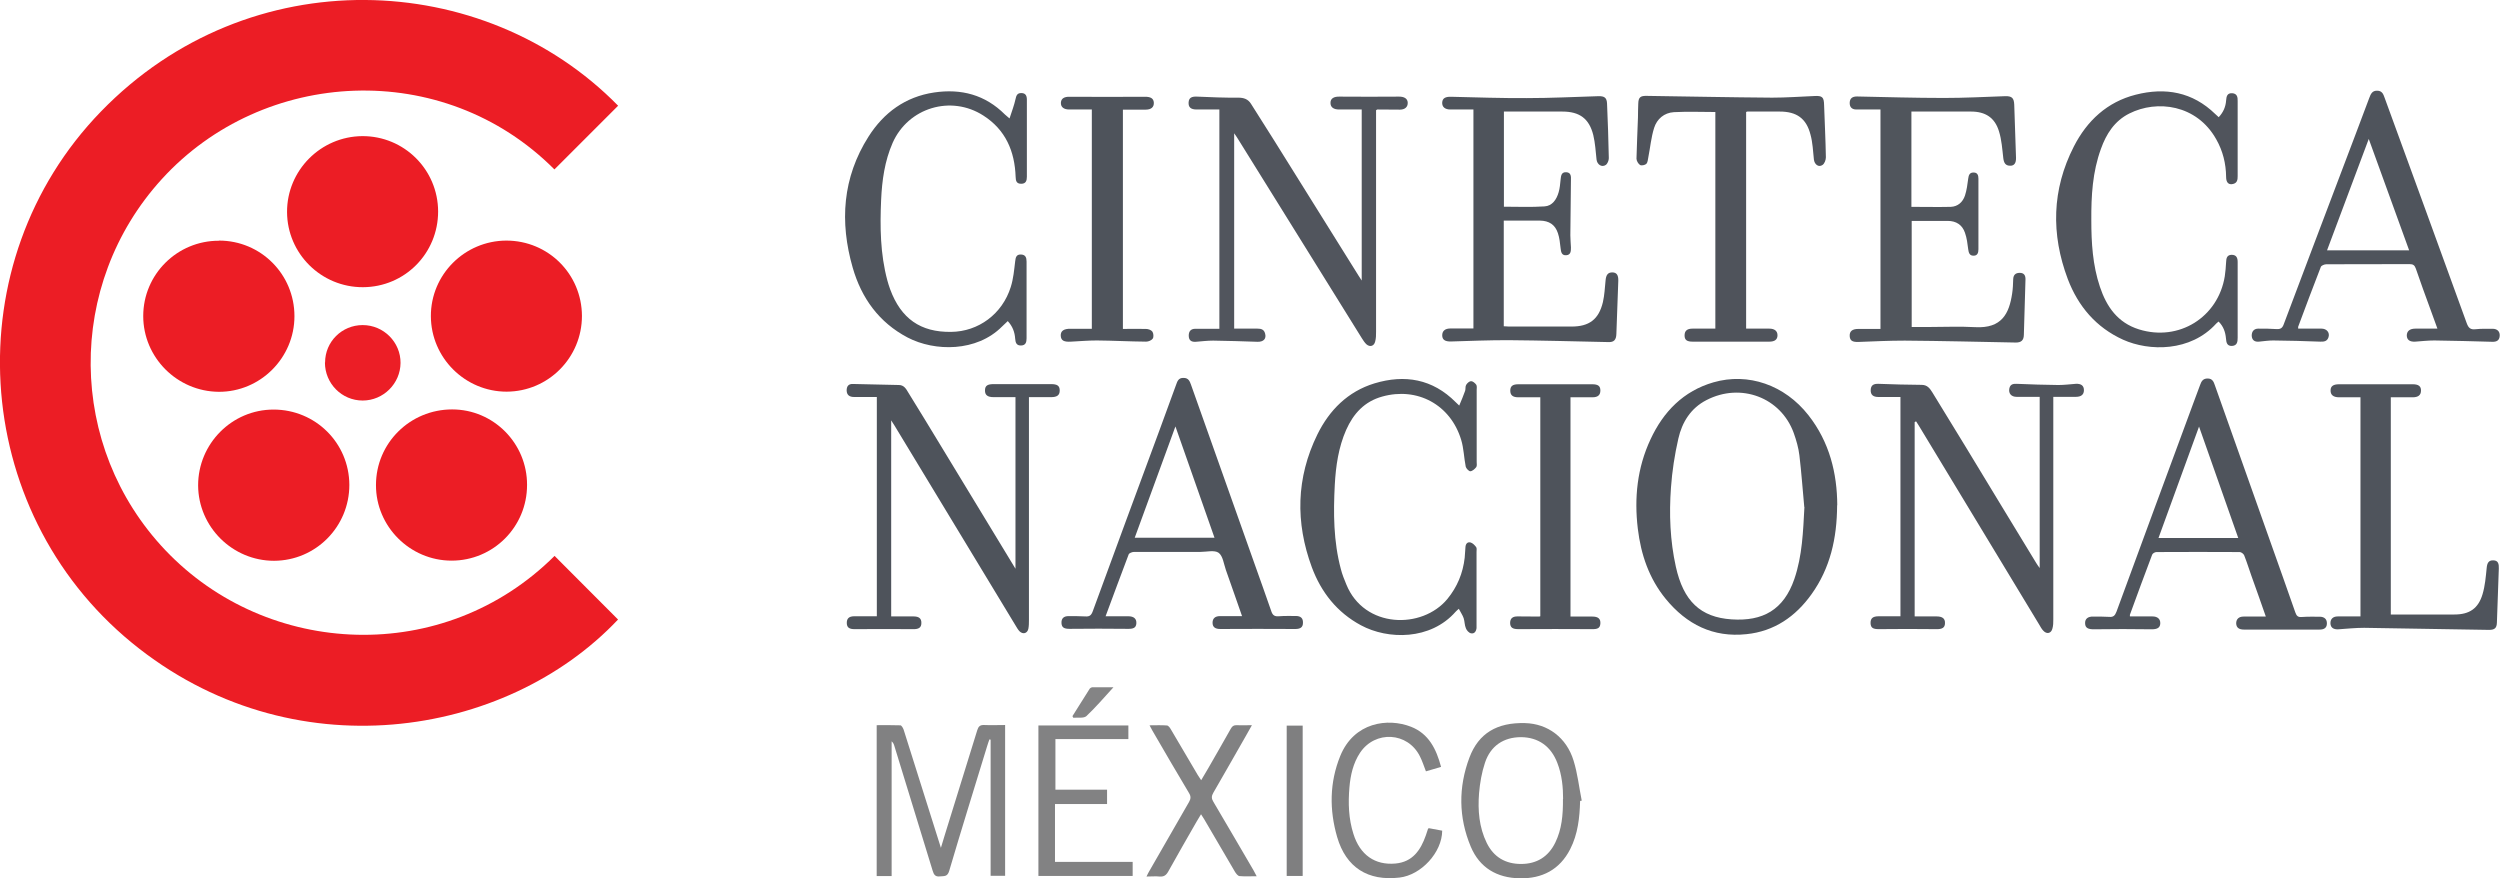 <svg xmlns="http://www.w3.org/2000/svg" id="Capa_2" viewBox="0 0 168.96 59.36"><defs><style>      .cls-1 {        fill: #828283;      }      .cls-2 {        fill: #51555d;      }      .cls-3 {        fill: #ec1e26;      }      .cls-4 {        fill: #4f535b;      }      .cls-5 {        fill: #7f7f80;      }      .cls-6 {        fill: #848485;      }      .cls-7 {        fill: #50555c;      }      .cls-8 {        fill: #4f545c;      }      .cls-9 {        fill: #818182;      }      .cls-10 {        fill: #50545c;      }      .cls-11 {        fill: #4e535b;      }      .cls-12 {        fill: #ec1d25;      }    </style></defs><g id="Capa_1-2" data-name="Capa_1"><g><path class="cls-12" d="M41.78,7.14c-1.45,1.45-2.88,2.88-4.31,4.31-7.53-7.55-19.69-6.85-26.53.65-6.51,7.14-6.4,18.09.23,25.08,6.91,7.28,18.83,7.84,26.31.39,1.43,1.43,2.86,2.86,4.29,4.3-7.58,8.03-22.12,10.37-32.86,1.57C-2.09,34.42-3.05,17.72,6.82,7.54c10.01-10.33,25.89-9.65,34.96-.39Z"></path><path class="cls-12" d="M23.61,32.77c0,2.83-2.27,5.12-5.09,5.13-2.81,0-5.12-2.29-5.13-5.1,0-2.81,2.28-5.12,5.1-5.12,2.83,0,5.11,2.26,5.12,5.09Z"></path><path class="cls-12" d="M14.8,16.26c2.83,0,5.1,2.28,5.1,5.11,0,2.82-2.31,5.12-5.11,5.11-2.82-.02-5.11-2.32-5.11-5.12,0-2.82,2.3-5.1,5.12-5.09Z"></path><path class="cls-12" d="M35.62,32.78c0,2.83-2.28,5.11-5.1,5.11-2.81,0-5.12-2.31-5.11-5.11,0-2.83,2.3-5.11,5.15-5.11,2.8,0,5.07,2.3,5.06,5.1Z"></path><path class="cls-12" d="M39.33,21.35c0,2.82-2.27,5.11-5.09,5.12-2.81,0-5.11-2.29-5.12-5.1-.01-2.81,2.28-5.1,5.1-5.11,2.83,0,5.1,2.26,5.11,5.09Z"></path><path class="cls-12" d="M24.49,9.2c2.82-.01,5.11,2.26,5.12,5.09,0,2.83-2.25,5.11-5.08,5.12-2.82.01-5.12-2.27-5.13-5.08-.01-2.81,2.27-5.11,5.09-5.13Z"></path><path class="cls-2" d="M83.41,8.97v13.24c.53,0,1.06,0,1.58,0,.25,0,.44.06.51.33.1.35-.1.57-.51.56-1-.03-2-.07-3-.08-.39,0-.79.05-1.18.08-.31.02-.47-.11-.47-.42,0-.3.15-.46.45-.46.53,0,1.06,0,1.62,0V7.4c-.51,0-1.02,0-1.54,0-.39,0-.56-.15-.54-.48.02-.31.2-.41.58-.39.92.04,1.85.08,2.77.07.39,0,.67.1.87.42.53.84,1.06,1.67,1.58,2.5,1.89,3.03,3.79,6.07,5.68,9.1.06.09.12.19.22.34V7.4c-.51,0-1.02,0-1.53,0-.38,0-.59-.16-.58-.46,0-.29.24-.42.61-.41,1.34.01,2.69.01,4.03,0,.34,0,.57.13.58.41.01.29-.19.47-.53.47-.51,0-1.01,0-1.52-.01-.02,0-.04.02-.09.05,0,.13,0,.28,0,.42,0,4.85,0,9.7,0,14.55,0,.22,0,.45-.06.66-.07.31-.35.4-.59.19-.12-.11-.22-.27-.31-.41-2.79-4.49-5.59-8.98-8.38-13.48-.07-.11-.14-.22-.27-.4Z"></path><path class="cls-10" d="M129.4,28.53v13.13c.5,0,.99,0,1.48,0,.39,0,.58.14.57.45,0,.32-.2.42-.59.41-1.29-.02-2.59-.01-3.88,0-.38,0-.55-.08-.56-.4-.01-.33.15-.47.55-.47.48,0,.96,0,1.47,0v-14.82c-.51,0-1,0-1.49,0-.36,0-.53-.15-.52-.47.01-.33.2-.43.52-.42.97.04,1.95.06,2.92.07.38,0,.55.23.72.5.75,1.22,1.49,2.44,2.24,3.66,1.59,2.62,3.18,5.25,4.78,7.87.06.1.13.2.24.35v-11.57c-.53,0-1.05,0-1.56,0-.36,0-.56-.23-.49-.57.06-.28.25-.32.5-.31.94.04,1.87.07,2.81.08.39,0,.79-.05,1.18-.08.37-.02.55.13.55.43,0,.3-.19.45-.55.45-.49,0-.99,0-1.52,0,0,.12,0,.27,0,.41,0,4.88,0,9.75,0,14.63,0,.21,0,.42-.06.62-.08.33-.38.4-.61.15-.12-.12-.2-.28-.29-.43-2.71-4.47-5.41-8.95-8.12-13.42-.06-.1-.13-.2-.19-.3-.02,0-.04.01-.06.02Z"></path><path class="cls-8" d="M124.16,34.15c-.01,2.24-.47,4.25-1.73,6.01-1.08,1.51-2.52,2.51-4.4,2.7-2.25.24-4.04-.66-5.45-2.38-1.13-1.38-1.68-3-1.89-4.75-.25-2.08-.04-4.12.86-6.04.87-1.87,2.22-3.26,4.25-3.85,2.35-.68,4.82.18,6.42,2.22,1.43,1.82,1.94,3.93,1.95,6.09ZM121.94,34.27c-.11-1.17-.19-2.33-.33-3.5-.06-.51-.21-1.02-.38-1.5-.87-2.41-3.58-3.43-5.9-2.23-1.07.55-1.65,1.5-1.9,2.6-.25,1.09-.42,2.2-.5,3.32-.13,1.79-.06,3.58.33,5.34.51,2.31,1.65,3.42,3.77,3.56,2.11.14,3.52-.64,4.24-2.73.54-1.58.59-3.22.68-4.87Z"></path><path class="cls-11" d="M68.63,38.44v-11.6c-.51,0-1,0-1.49,0-.39,0-.58-.14-.57-.46,0-.32.18-.42.59-.42,1.29,0,2.59,0,3.88,0,.41,0,.58.11.58.43,0,.32-.18.45-.58.45-.48,0-.96,0-1.5,0,0,.13,0,.27,0,.41,0,4.88,0,9.75,0,14.63,0,.21,0,.42-.04.62-.07.31-.36.39-.59.17-.11-.11-.19-.26-.27-.39-2.73-4.5-5.45-9.01-8.18-13.51-.06-.1-.13-.2-.23-.36v13.25c.51,0,1.01,0,1.51,0,.37,0,.54.14.53.45,0,.31-.19.42-.56.41-1.32-.01-2.64-.01-3.95,0-.35,0-.52-.1-.53-.4-.01-.31.14-.46.47-.47.51,0,1.03,0,1.56,0v-14.82c-.52,0-1.03,0-1.53,0-.31,0-.5-.12-.51-.44,0-.28.12-.45.42-.44,1.04.02,2.07.05,3.11.07.34,0,.49.26.63.5.72,1.16,1.43,2.33,2.14,3.5,1.68,2.77,3.37,5.54,5.1,8.4Z"></path><path class="cls-7" d="M129.2,13.98c.89,0,1.76.02,2.64,0,.48-.02.81-.32.96-.76.12-.37.17-.76.22-1.15.03-.24.1-.42.37-.41.25,0,.32.18.32.41,0,1.59,0,3.18,0,4.78,0,.24-.07.44-.34.43-.26,0-.32-.2-.35-.43-.05-.38-.09-.76-.22-1.12-.18-.53-.59-.8-1.16-.8-.8,0-1.6,0-2.44,0v7.17h1.11c1.06,0,2.13-.05,3.18.01,1.8.1,2.3-.92,2.5-2.28.05-.32.06-.64.07-.96.01-.29.16-.43.44-.43.3,0,.4.18.39.46-.04,1.25-.07,2.49-.11,3.74-.01.37-.19.51-.54.51-2.5-.05-5.01-.11-7.51-.13-1.05,0-2.1.05-3.14.09-.4.01-.56-.09-.58-.39-.02-.33.17-.49.58-.49.49,0,.98,0,1.5,0V7.4c-.55,0-1.09,0-1.63,0-.31,0-.46-.17-.45-.46.01-.3.19-.42.49-.42,1.96.04,3.92.1,5.88.1,1.38,0,2.76-.07,4.14-.12.45-.01.59.12.61.57.04,1.2.08,2.39.12,3.59.01.36-.12.55-.4.54-.32,0-.42-.2-.46-.51-.07-.61-.11-1.23-.29-1.81-.28-.93-.92-1.34-1.89-1.34-1.33,0-2.66,0-4.03,0v6.44Z"></path><path class="cls-11" d="M99.58,22.21V7.4c-.53,0-1.04,0-1.56,0-.37,0-.57-.18-.55-.48.02-.29.23-.39.6-.38,1.7.04,3.4.1,5.11.09,1.62,0,3.23-.08,4.85-.13.41-.01.56.11.58.49.05,1.23.1,2.47.12,3.7,0,.16-.09.38-.21.46-.27.18-.58-.03-.62-.37-.06-.55-.09-1.11-.22-1.65-.28-1.12-.93-1.59-2.09-1.59-1.19,0-2.37,0-3.56,0h-.39v6.43c.92,0,1.84.04,2.74-.02.53-.03.82-.47.96-.96.08-.27.1-.56.13-.84.03-.26.04-.53.39-.51.32.02.32.29.31.53-.01,1.25-.03,2.49-.04,3.74,0,.27.03.54.04.81,0,.24,0,.51-.32.53-.32.02-.35-.23-.38-.48-.04-.34-.07-.69-.18-1.01-.19-.58-.6-.84-1.21-.85-.81,0-1.62,0-2.45,0v7.14c.12,0,.24.02.36.02,1.41,0,2.81,0,4.22,0,1.19,0,1.84-.48,2.12-1.65.11-.48.13-.97.18-1.46.03-.38.16-.55.45-.55.3,0,.42.18.41.57-.04,1.2-.09,2.39-.13,3.59-.01.4-.17.56-.52.55-2.27-.05-4.54-.11-6.81-.13-1.29,0-2.59.05-3.88.09-.37,0-.56-.12-.56-.42,0-.29.19-.46.55-.46.5,0,1.01,0,1.56,0Z"></path><path class="cls-8" d="M155.31,22.21c.53,0,1.06,0,1.59,0,.35,0,.57.27.47.58-.09.28-.3.31-.56.3-1.06-.04-2.12-.07-3.18-.08-.32,0-.64.05-.96.08-.31.03-.48-.12-.49-.41,0-.28.15-.47.45-.47.41,0,.82,0,1.22.03.29.02.41-.08.5-.34,1.27-3.39,2.56-6.77,3.84-10.16.65-1.7,1.29-3.41,1.93-5.11.1-.26.19-.51.54-.5.34,0,.42.25.51.5,1.85,5.07,3.7,10.13,5.54,15.21.12.33.26.45.6.41.38-.04.76-.03,1.15-.03.32,0,.5.19.48.48-.02.3-.2.41-.5.4-1.31-.04-2.61-.07-3.92-.09-.43,0-.86.05-1.29.08-.37.02-.56-.12-.57-.41,0-.3.2-.47.58-.47.48,0,.95,0,1.49,0-.17-.48-.33-.92-.49-1.35-.33-.9-.66-1.8-.97-2.71-.08-.23-.19-.3-.42-.3-1.88,0-3.75,0-5.63.01-.13,0-.34.09-.37.18-.52,1.34-1.03,2.69-1.53,4.04-.01.03,0,.07,0,.12ZM157.27,16.92h5.55c-.91-2.5-1.8-4.97-2.73-7.53-.96,2.56-1.88,5.02-2.82,7.53Z"></path><path class="cls-8" d="M153.13,41.66c-.33-.94-.65-1.86-.98-2.77-.16-.45-.3-.91-.48-1.36-.04-.1-.2-.22-.3-.22-1.88-.01-3.75-.01-5.63,0-.1,0-.26.09-.29.18-.51,1.35-1.01,2.7-1.5,4.05-.01.03,0,.07,0,.12.51,0,1.01,0,1.52,0,.34,0,.54.17.53.47-.01.3-.21.4-.58.4-1.31-.02-2.61-.02-3.92,0-.37,0-.57-.09-.58-.39-.02-.31.18-.48.55-.47.36,0,.72,0,1.07.02.29.03.4-.09.5-.35,1.73-4.71,3.46-9.41,5.2-14.11.15-.4.3-.81.45-1.21.09-.25.19-.44.51-.44.32,0,.41.22.49.46,1.24,3.51,2.49,7.01,3.73,10.52.57,1.61,1.15,3.23,1.71,4.84.08.22.17.32.42.3.41-.03.81-.02,1.22-.02.32,0,.5.17.49.46,0,.3-.2.42-.53.41-1.69,0-3.38,0-5.07,0-.33,0-.52-.12-.53-.42,0-.29.18-.46.5-.46.49,0,.98,0,1.51,0ZM151.27,36.36c-.88-2.5-1.75-4.98-2.65-7.53-.93,2.55-1.83,5.03-2.74,7.53h5.4Z"></path><path class="cls-8" d="M83.95,41.66c-.38-1.07-.73-2.11-1.1-3.14-.14-.4-.2-.95-.49-1.16-.28-.2-.81-.06-1.23-.06-1.49,0-2.99,0-4.48,0-.13,0-.34.08-.37.17-.53,1.38-1.03,2.77-1.56,4.18.54,0,1.04,0,1.54,0,.37,0,.56.17.54.48-.02.3-.2.38-.59.37-1.31-.02-2.61-.01-3.92,0-.36,0-.53-.08-.55-.38-.02-.32.15-.49.5-.48.37,0,.74,0,1.11.02.28.02.4-.07.5-.34,1.49-4.07,2.99-8.14,4.5-12.21.38-1.03.76-2.06,1.13-3.09.09-.25.16-.49.51-.48.34,0,.42.23.51.48,1.43,4.04,2.86,8.08,4.3,12.12.37,1.06.76,2.11,1.12,3.17.09.27.22.36.5.34.38-.03.76-.02,1.15-.02.34,0,.5.15.49.46,0,.31-.18.42-.52.42-1.69-.01-3.38-.01-5.07,0-.33,0-.52-.12-.52-.42,0-.29.17-.45.5-.45.48,0,.96,0,1.5,0ZM79.44,28.82c-.93,2.55-1.83,5.02-2.75,7.52h5.39c-.88-2.51-1.75-4.98-2.64-7.52Z"></path><path class="cls-10" d="M149.96,21.72c-.07.06-.14.1-.18.15-1.74,1.92-4.53,1.88-6.29,1.09-1.83-.83-3.04-2.26-3.74-4.1-1.14-3.03-1.08-6.05.41-8.96.89-1.74,2.25-3.01,4.18-3.5,2-.51,3.84-.19,5.38,1.31.07.07.15.13.23.21.31-.33.47-.7.5-1.13.02-.27.07-.51.41-.49.33.02.38.26.37.53,0,1.69,0,3.38,0,5.07,0,.23-.02.46-.3.53-.3.08-.48-.08-.48-.47-.01-.91-.22-1.76-.67-2.55-1.32-2.35-4-2.68-5.87-1.74-1,.5-1.56,1.38-1.92,2.39-.57,1.56-.66,3.18-.65,4.82,0,1.52.09,3.04.58,4.5.45,1.35,1.2,2.43,2.64,2.88,2.69.84,5.35-.81,5.8-3.59.05-.32.07-.64.09-.96.01-.25.05-.48.37-.49.33,0,.41.21.41.49,0,1.17,0,2.35,0,3.52,0,.53,0,1.06,0,1.59,0,.28-.03.54-.39.56-.34.01-.38-.25-.4-.51-.04-.43-.17-.81-.49-1.13Z"></path><path class="cls-8" d="M68.23,8c.16-.49.31-.88.4-1.29.05-.25.12-.43.4-.42.28,0,.37.18.37.44,0,1.74,0,3.48,0,5.22,0,.26-.07.47-.38.47-.33,0-.37-.2-.38-.47-.06-1.73-.68-3.18-2.18-4.14-2.19-1.41-5.08-.53-6.13,1.84-.54,1.23-.72,2.54-.78,3.86-.08,1.83-.06,3.65.42,5.44.05.2.12.4.19.6.73,1.98,2.05,2.91,4.12,2.88,1.85-.02,3.46-1.21,4.03-3.03.18-.56.23-1.16.3-1.74.03-.27.08-.47.39-.46.31.01.38.21.38.48,0,1.73,0,3.46,0,5.18,0,.27-.06.48-.37.49-.31.01-.38-.19-.4-.46-.03-.44-.17-.83-.5-1.19-.14.13-.27.25-.39.37-1.71,1.72-4.54,1.7-6.38.74-1.94-1.02-3.12-2.67-3.71-4.72-.89-3.09-.69-6.09,1.07-8.86,1.03-1.62,2.49-2.69,4.43-2.98,1.83-.27,3.45.15,4.79,1.49.05.05.11.1.29.25Z"></path><path class="cls-7" d="M98.61,41.13c-.11.1-.18.15-.23.21-1.7,1.94-4.58,1.9-6.4.92-1.62-.87-2.69-2.23-3.32-3.92-1.12-3.03-1.06-6.05.37-8.97.81-1.65,2.06-2.91,3.86-3.46,2.05-.62,3.93-.3,5.49,1.27.05.05.11.1.24.23.15-.36.29-.68.4-1,.04-.12,0-.29.07-.4.07-.12.22-.25.33-.25.12,0,.27.13.35.24.06.09.03.24.03.36,0,1.62,0,3.23,0,4.85,0,.12.03.28-.03.36-.1.13-.26.27-.4.28-.1,0-.28-.19-.31-.31-.12-.6-.13-1.23-.31-1.82-.72-2.37-2.96-3.58-5.33-2.92-1.2.33-1.95,1.15-2.44,2.25-.52,1.18-.7,2.44-.77,3.71-.1,1.91-.09,3.83.41,5.7.09.36.23.7.37,1.04,1.21,2.98,5.12,3.05,6.83.98.67-.82,1.05-1.74,1.17-2.79.02-.23.04-.47.05-.7.01-.22.12-.38.34-.33.15.04.28.18.38.31.06.07.03.21.03.33,0,1.63,0,3.26,0,4.89,0,.09,0,.17,0,.26-.03.23-.15.4-.38.35-.14-.03-.29-.2-.34-.34-.09-.21-.08-.46-.15-.68-.07-.21-.21-.4-.33-.64Z"></path><path class="cls-4" d="M118.01,7.57v14.64c.54,0,1.05,0,1.57,0,.35,0,.55.16.55.45,0,.29-.19.43-.55.43-1.73,0-3.45,0-5.18,0-.39,0-.55-.11-.55-.42,0-.31.17-.46.53-.46.51,0,1.01,0,1.55,0V7.57c-.93,0-1.87-.04-2.8.01-.66.04-1.15.46-1.34,1.07-.2.64-.26,1.32-.39,1.98-.03.15-.04.34-.13.44-.09.09-.33.14-.43.08-.12-.08-.24-.28-.24-.43.02-.93.07-1.85.1-2.78.01-.31,0-.62.02-.93.01-.43.14-.54.57-.53,2.83.04,5.65.1,8.48.12.95,0,1.9-.07,2.85-.11.54-.03.65.07.66.62.04,1.17.1,2.34.12,3.52,0,.18-.09.43-.23.52-.26.18-.54-.03-.58-.37-.06-.56-.08-1.14-.23-1.68-.28-1.1-.94-1.56-2.08-1.56-.73,0-1.46,0-2.19,0-.02,0-.04.02-.09.03Z"></path><path class="cls-8" d="M159.54,26.85c-.5,0-.98,0-1.46,0-.38,0-.58-.16-.57-.47,0-.29.2-.41.57-.41,1.66,0,3.33,0,4.99,0,.37,0,.56.13.55.43,0,.3-.19.45-.55.45-.49,0-.98,0-1.49,0v14.68h.34c1.32,0,2.64,0,3.96,0,1.01,0,1.61-.4,1.9-1.37.17-.57.22-1.18.28-1.78.03-.31.12-.52.44-.51.35,0,.39.26.38.55-.05,1.22-.09,2.44-.13,3.66-.01.37-.16.49-.53.49-2.81-.05-5.63-.1-8.44-.14-.58,0-1.16.06-1.74.1-.33.02-.53-.11-.54-.4-.01-.29.17-.47.49-.47.5,0,1.01,0,1.54,0v-14.81Z"></path><path class="cls-9" d="M60.25,59.21h-1v-10.2c.53,0,1.06-.01,1.6.01.08,0,.18.18.22.29.53,1.67,1.05,3.34,1.58,5.01.3.96.61,1.92.94,2.98.11-.35.19-.61.26-.86.73-2.37,1.47-4.73,2.2-7.1.08-.25.19-.35.46-.34.47.02.93,0,1.42,0v10.19h-.98v-9.2l-.08-.02c-.05.15-.11.29-.15.44-.86,2.82-1.74,5.63-2.57,8.45-.12.41-.35.34-.62.37-.32.04-.42-.12-.5-.39-.86-2.82-1.73-5.63-2.59-8.44-.03-.1-.07-.2-.18-.3v9.11Z"></path><path class="cls-11" d="M73.8,7.4c-.53,0-1.03,0-1.54,0-.37,0-.58-.17-.56-.47.02-.28.24-.4.59-.39,1.7.01,3.4.01,5.1,0,.36,0,.57.1.59.39.02.31-.18.48-.55.48-.51,0-1.01,0-1.54,0v14.82c.52,0,1.04-.01,1.55,0,.16,0,.36.07.44.18.08.11.1.36.03.47-.08.12-.29.21-.45.21-1.11-.01-2.22-.07-3.33-.08-.58,0-1.16.05-1.74.08-.48.03-.68-.07-.7-.39-.02-.33.2-.49.67-.48.47,0,.94,0,1.43,0V7.4Z"></path><path class="cls-11" d="M104.1,26.85c-.51,0-1,0-1.49,0-.37,0-.54-.14-.54-.45,0-.31.17-.43.55-.43,1.66,0,3.33,0,4.99,0,.38,0,.55.11.55.42,0,.31-.17.46-.53.46-.49,0-.98,0-1.49,0v14.82c.5,0,.99,0,1.48,0,.39,0,.56.15.54.47-.02.31-.18.39-.58.38-1.65-.01-3.3-.01-4.96,0-.37,0-.55-.09-.56-.41,0-.31.16-.46.53-.45.47,0,.94,0,1.41.01.02,0,.05,0,.1-.02v-14.81Z"></path><path class="cls-9" d="M106.79,54.13c-.03,1.13-.15,2.24-.67,3.26-.71,1.39-1.9,2-3.42,1.97-1.53-.03-2.7-.71-3.3-2.14-.83-1.98-.84-4.02-.09-6.02.62-1.65,1.87-2.38,3.76-2.33,1.53.04,2.8.97,3.28,2.54.27.87.37,1.8.55,2.7-.03,0-.07.01-.1.02ZM105.64,53.99c0-.75-.07-1.61-.39-2.43-.43-1.13-1.29-1.73-2.45-1.74-1.17,0-2.06.58-2.44,1.73-.22.66-.34,1.36-.4,2.06-.09,1.15,0,2.3.52,3.36.47.96,1.27,1.42,2.32,1.42,1.05,0,1.84-.48,2.31-1.44.44-.9.53-1.86.52-2.96Z"></path><path class="cls-9" d="M77.49,59.23c.08-.16.12-.26.18-.35.89-1.56,1.79-3.12,2.69-4.68.12-.21.14-.37,0-.6-.84-1.4-1.65-2.8-2.47-4.21-.06-.1-.12-.21-.2-.37.42,0,.8-.02,1.17.01.1,0,.21.15.27.26.61,1.03,1.21,2.06,1.82,3.09.06.1.13.2.23.35.18-.31.34-.57.49-.83.5-.88,1.01-1.75,1.5-2.63.1-.19.22-.27.43-.26.32.02.63,0,1.01,0-.17.3-.3.54-.44.78-.72,1.26-1.44,2.53-2.17,3.79-.13.22-.13.39,0,.6.92,1.55,1.82,3.11,2.73,4.66.06.1.11.21.2.38-.43,0-.8.02-1.16-.01-.11-.01-.23-.17-.3-.28-.7-1.19-1.4-2.38-2.09-3.57-.05-.09-.12-.18-.21-.33-.11.19-.21.34-.3.5-.64,1.12-1.29,2.24-1.92,3.38-.14.25-.3.35-.58.33-.27-.03-.54,0-.89,0Z"></path><path class="cls-1" d="M71.3,54.34v3.91h5.25v.95h-6.37v-10.17h6.08v.92h-4.93v3.42h3.49v.97h-3.52Z"></path><path class="cls-9" d="M97.39,51.83c-.37.11-.7.21-1.02.3-.14-.36-.25-.71-.41-1.02-.82-1.64-3.02-1.76-4.04-.24-.47.71-.65,1.52-.72,2.34-.09,1.06-.06,2.12.27,3.15.44,1.41,1.45,2.13,2.85,2,1.15-.11,1.69-.9,2.04-1.89.05-.15.1-.3.15-.45,0,0,.02-.02.05-.05.29.05.6.11.91.17-.01,1.47-1.42,3-2.89,3.17-2.13.25-3.61-.68-4.21-2.74-.53-1.83-.52-3.68.21-5.48.93-2.28,3.21-2.59,4.79-1.97,1.19.47,1.7,1.5,2.02,2.7Z"></path><path class="cls-3" d="M21.97,24.5c0-1.41,1.14-2.53,2.54-2.53,1.42,0,2.57,1.16,2.56,2.56-.01,1.39-1.16,2.54-2.56,2.54-1.41,0-2.55-1.15-2.55-2.57Z"></path><path class="cls-5" d="M88.04,49.04v10.16h-1.08v-10.16h1.08Z"></path><path class="cls-6" d="M72.48,48.4c.39-.62.78-1.24,1.17-1.86.03-.04.1-.08.15-.09.45,0,.9,0,1.45,0-.65.71-1.21,1.37-1.83,1.95-.18.16-.58.08-.88.11-.02-.04-.04-.07-.06-.11Z"></path></g></g></svg>